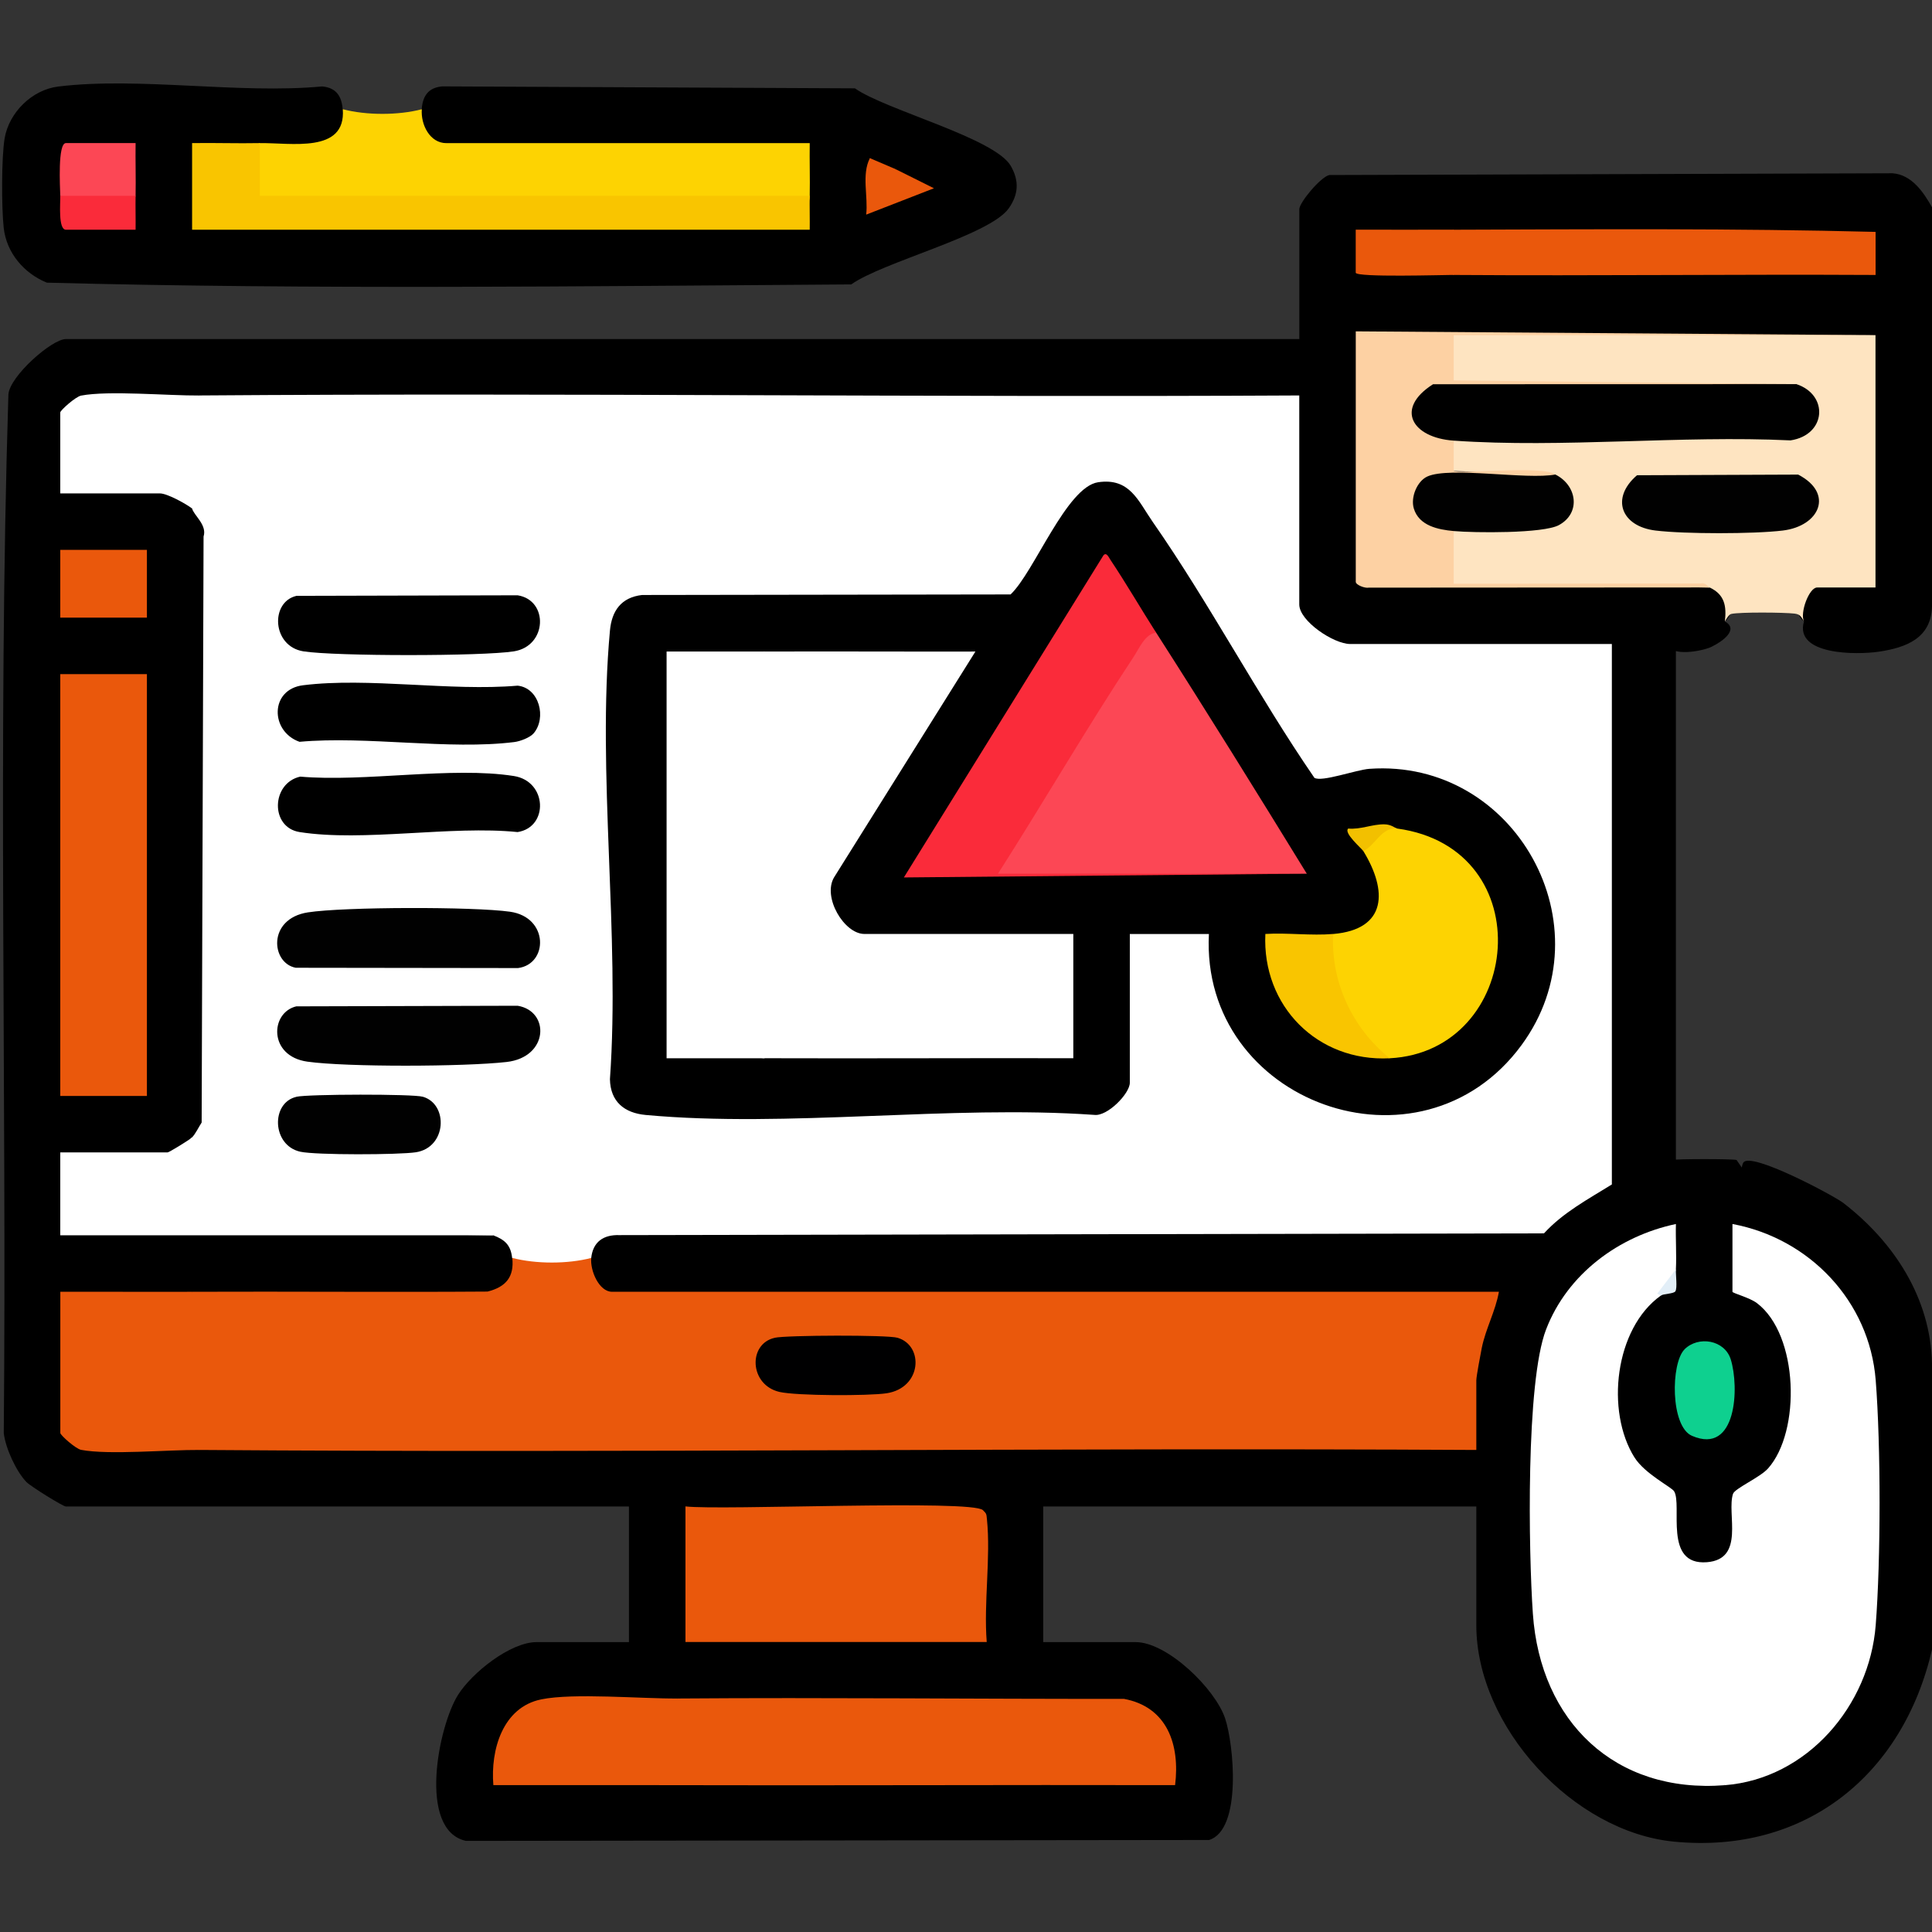 <?xml version="1.0" encoding="UTF-8"?>
<svg id="Layer_1" xmlns="http://www.w3.org/2000/svg" version="1.1" viewBox="0 0 384 384">
  <rect x="0" y="0" width="384" height="384" fill="#333333" stroke="none"/>
  <!-- Generator: Adobe Illustrator 29.8.2, SVG Export Plug-In . SVG Version: 2.1.1 Build 3)  -->
  <defs>
    <style>
      .st0 {
        fill: #f2c000;
      }

      .st1 {
        fill: #010101;
      }

      .st2 {
        fill: #ea580c;
      }

      .st3 {
        fill: #e2eef7;
      }

      .st4 {
        fill: #f9c500;
      }

      .st5 {
        fill: #fee4c1;
      }

      .st6 {
        fill: #000001;
      }

      .st7 {
        fill: #fff;
      }

      .st8 {
        fill: #fdd1a3;
      }

      .st9 {
        fill: #fc4755;
      }

      .st10 {
        fill: #fdd302;
      }

      .st11 {
        fill: #fa2b3a;
      }

      .st12 {
        fill: #0ed08f;
      }
    </style>
  </defs>
  <path d="M384,41.17v79.35c-.15,6.29-5.08,8.19-10.52,9-4.55.68-16.87.68-14.93-6-2.89-2.07-.73-8.75,2.62-6.74,1.1-2.44,10.29-2.34,11.6,0l-1.5-.69v-48.57l1.5-.89-83.82-.31c-.28.66-.57,1.18-.87,1.19-4.28.12-8.96.11-13.2-.1-2.82.48-4.62-.03-5.41-1.54.59.06,1.48.28,1.5.7.46,13.77.87,30.76,0,44.37.5,2.56,0,4.13-1.5,4.71,6.02-.56,12.98-.54,19.39-.35.27,0,.52.49.77,1.11,16.86-.24,33.6-.12,50.21.36,3.7-1.85,6.06,4.21,2.99,6.74,2.92,1.62-.6,4.07-2.68,5.06-1.82.87-8.22,2.05-8.55-.57l1.5.52v102.61l-1.5.92c.07-.58.22-1.41.65-1.5,1.08-.22,11.82-.23,12.9,0l1.04,1.5c.06-.36.14-.7.32-.98,1.42-2.27,17.98,6.58,19.83,8,10.11,7.78,17.37,18.92,17.66,31.91v56.89c-5.75,24.88-25.16,40.7-51.27,38.17-20.05-1.94-39.3-22.82-39.3-43.03v-23.58h-86.08v26.95h18.34c6.33,0,15.81,9.25,17.8,15.13,1.76,5.21,3.38,22.16-3.17,24.2l-147.72.18c-9.61-2.16-5.47-22.76-1.59-28.97,2.75-4.41,10.4-10.54,15.66-10.54h18.34v-26.95H13.1c-.58,0-7.04-4.02-7.85-4.87-2.05-2.13-4.17-6.76-4.5-9.72.61-68.77-1.22-137.83.92-206.43.24-3.62,8.63-11.02,11.43-11.02h245.15v-25.82c0-1.29,4.18-6.36,5.95-6.78l111.96-.35c3.82.28,6.15,3.76,7.84,6.75v-.02Z"/>
  <path d="M68.12,21.71c3.68,1.99-.06,6-2.95,7.47-2.54,1.29-11.76,1.75-13.52-.73-3.85,2.33-9.54,2.23-13.47,0,.58.16,1.43.39,1.5.86.27,1.85.34,13.68,0,15.27l-1.5,1.08.52-1.5h121.31l.92,1.5c-2.05-2.19-2.06-4.59,0-6.74-2.17-3.06-2.23-7.49,0-10.48l-.52,1.5h-70.81l-.91-1.5c-3.01,3.54-8.58-4.52-4.87-6.74.2-2.61,1.29-4.28,4.08-4.53l82.03.39c6.01,4.27,27.81,9.87,30.98,15.43,1.7,2.98,1.53,5.67-.42,8.43-3.8,5.37-25.06,10.66-31.3,15.11-53.19.35-106.77,1.05-159.88-.35-4.53-1.85-8.01-5.89-8.57-10.89-.44-3.9-.46-14.02.18-17.79.87-5.13,5.43-9.66,10.66-10.3,16.06-1.96,35.97,1.53,52.45-.02,2.78.25,3.88,1.92,4.08,4.53h.01Z"/>
  <path class="st10" d="M83.84,21.71c-.24,3.07,1.61,6.74,4.87,6.74h72.23c-.05,3.48.07,7,0,10.48,0,.59-.16,1.49-.52,1.5-36.1.48-73.55.18-109.46-.54-1.07-.91-1.79-10.99.7-11.44,6.08-.12,17.15,2.14,16.47-6.74,4.71,1.23,11.01,1.23,15.72,0,0,0-.01,0-.01,0Z"/>
  <path class="st7" d="M39.67,78.6c72.84-.54,145.73.4,218.57,0v41.54c0,3.31,6.86,7.86,10.11,7.86h52.02v107.42c-4.72,2.93-9.68,5.56-13.49,9.72l-183.79.35c-3.15-.1-5.23,1.33-5.58,4.53-1.71,3.41-11.14,2.81-14.63,1.79l-1.09-1.79c-.28-2.57-1.45-3.61-3.74-4.49-20.35-.32-40.74-.54-61.16-.68-.75-.61-.68-17.67,1.28-18.79.7-.7,1.33-2.07,1.91-2.95l.38-116.47c.75-2.31-1.99-4.26-2.28-5.58l-1.73-2.15c-.66-1.51.02-18.03,1-19.28l2.23-1.03h0Z"/>
  <path class="st2" d="M117.52,250.01c-.27,2.54,1.56,6.74,4.12,6.74h176.28c-.68,3.87-2.63,7.31-3.41,11.18-.24,1.17-1.08,5.68-1.08,6.41v13.85c-84.57-.47-169.19.62-253.75,0-2.02-.36-2.53-1.02-2.86-2.96-1.15-6.94-.5-18.88,0-26.21l1.37-2.27c19.56-.08,39.15.1,58.72-.04,3.62-.91,5.32-2.9,4.91-6.69,4.71,1.23,11.01,1.23,15.72,0h-.02Z"/>
  <path class="st7" d="M342.83,354.81c-13.6-4-18.57-20.39-19.97-33.23-1.13-10.33-.53-21.88.2-32.07l1.81.17c2.06,3.27,7.36,5.89,7.87,6.72,1.69,2.75-2.2,14.8,6.54,14.1,7.64-.62,3.87-9.67,5.17-13.59.36-1.08,5.34-3.24,6.95-5.03,6.57-7.35,6.12-26.59-2.2-32.88-1.44-1.09-4.86-1.98-4.86-2.25v-13.47c15.28,2.85,27.23,15.31,28.47,31.04,1.03,13.04,1.02,35.66,0,48.71-1.25,15.97-13.6,30.5-29.97,31.79h-.01Z"/>
  <path class="st5" d="M372.77,66.62v50.15h-11.6c-1.6,0-3.45,5.02-2.62,6.74-.55-.87-.69-1.41-1.86-1.55-2.03-.25-10.84-.32-12.57.06-.51.11-.98,1.01-1.29,1.5.36-3.08-.05-5.33-2.99-6.74-17.28-.38-34.65-.55-52.1-.51-.48-.32-1.15-10.72,1.2-10.72.05-.69.37-1.17.99-1.43h12.19c5.56.28,13.06-2.2,6.9-8.16l.12-1.64-21.6-.76c-.29-.18-.68-6.39,1.39-5.98l4.43-1.25c20.81-.13,41.63-.22,62.44-.29,4.74-.8,6.01-5.77,1.46-8.01l-.21-1.68-68.45-.36c-1.8-.89-1.78-8.51-.15-9.68l84.31.31h.01Z"/>
  <path class="st7" d="M333.1,252.26c-.34,2.58-1.27,3.67-2.99,5.24-9.2,6.56-11,23.02-5.24,32.19-1.24.78-.75,2.84-.76,4.11-.28,22.63-3.02,47.23,18.73,61.02-21.89,1.72-36.68-12.68-38.17-34.07-.86-12.31-1.42-46,2.62-56.5,4.24-11.04,14.46-18.57,25.81-20.97-.08,2.98.14,6.01,0,8.98h0Z"/>
  <path class="st2" d="M134.74,337.59c29.53-.22,59.1.11,88.64.07,8.64,1.59,11.17,9.14,10.18,17.15-34.42-.08-68.88.1-103.3,0-3.53-3.8-.61-15.52,4.49-17.22h0Z"/>
  <rect class="st2" x="11.98" y="133.99" width="17.22" height="83.84"/>
  <path class="st8" d="M372.77,66.62h-83.84v8.99l68.12.74-.51,1.5-71.28-.09c-5.62,3.99-3,7.49,2.89,8.24l.78,1.58v5.99c.77.79,17.69-1.16,20.21.74l-.56,1.6c-6.28.1-12.58-.07-18.88-.48-8-1.3-10.87,7.14-1.91,8.47l1.14,1.64v10.48l49.11-.05c.88-.25,1.37.59,1.79.79l-67.78.04c-.77.16-2.58-.54-2.58-1.16v-49.78l103.3.75h0Z"/>
  <path class="st2" d="M38.18,256.75c.67,8.75-.89,18.74-.02,27.34.16,1.6.72,2.77,1.52,4.1-6.32-.05-18.08,1.03-23.56-.02-1.09-.21-4.13-2.93-4.13-3.35v-28.07c8.72-.03,17.48.04,26.2,0h-.01Z"/>
  <path class="st2" d="M288.94,45.66c27.93-.09,55.94-.29,83.85.43v8.56c-27.94-.15-55.92.19-83.85,0-2.38-.61-2.28-8.17,0-8.98h0Z"/>
  <path class="st2" d="M195.37,300.16c-.06.59-.27,1.48-.68,1.5-10.19.47-21.77.28-32.03,0-3.41.57-5.73.07-6.96-1.5.58.16,1.42.39,1.5.87.72,4.6.47,18.55,0,23.48l-1.5,1.09.68-1.5h38.11l.88,1.5c-.59-.16-1.44-.4-1.5-.87-.62-5.04-.57-18.4,0-23.48l1.5-1.09c.73.72.68.75.79,1.79.78,7.65-.66,16.61-.04,24.41h-59.88v-26.95c7.02.83,56.98-1.4,59.13.75Z"/>
  <path class="st2" d="M134.74,337.59c-3.76,5.22-4.99,10.79-4.49,17.22-10.72-.03-21.47.02-32.19,0-.59-6.97,1.83-15.49,9.53-17.05,6.45-1.31,19.82-.11,27.15-.17h0Z"/>
  <path class="st7" d="M39.67,78.6c-.79,1.33-1.37,2.5-1.52,4.1-.29,3.28-.58,15.69.02,18.36-1.3-.99-4.97-2.99-6.36-2.99H11.98v-16.09c0-.42,3.05-3.14,4.13-3.35,5.48-1.05,17.24.03,23.56-.02h0Z"/>
  <path class="st7" d="M38.18,226.06v18.72l57.35-.06c1.19-.39,1.89.55,2.54.8H11.98v-16.47h21.33c.29,0,4.4-2.52,4.87-2.99Z"/>
  <rect class="st2" x="11.98" y="109.29" width="17.22" height="13.47"/>
  <path class="st12" d="M334.81,268.19c2.75-2.74,7.97-1.89,9.19,2,1.71,5.48,1.22,19.07-7.71,15.19-4.31-1.87-4.23-14.44-1.47-17.19h-.01Z"/>
  <path class="st2" d="M288.94,45.66v8.98c-2,0-19.33.53-19.48-.43v-8.56c6.49,0,13,.02,19.48,0h0Z"/>
  <path class="st3" d="M333.1,252.26c-.05,1.15.31,3.71-.1,4.39-.32.52-2.37.48-2.89.85l-.73-.37,3.73-4.87h0Z"/>
  <path class="st4" d="M51.65,28.44v10.48h109.29c-.04,2.24.03,4.5,0,6.74H38.18v-17.22c4.48-.07,9,.09,13.47,0Z"/>
  <path class="st9" d="M11.98,38.92c-.05-1.78-.54-10.48,1.12-10.48h13.85c-.05,3.48.07,7,0,10.48-.16.58-.4,1.45-.86,1.5-2.89.31-10.16.31-13.04,0,0,0-1.07-1.5-1.07-1.5Z"/>
  <path class="st11" d="M26.95,38.92c-.04,2.24.03,4.5,0,6.74h-13.85c-1.58,0-1.08-5.4-1.12-6.74h14.97Z"/>
  <path class="st2" d="M172.91,31.44l1.34,1.15c-.34,1.19.96,1.55,3.9,1.1l7.48,3.73-13.47,5.24c.42-3.53-.95-8,.74-11.22h.01Z"/>
  <polygon class="st2" points="178.15 33.68 172.92 36.68 172.91 31.44 178.15 33.68"/>
  <path d="M240.28,185.64h-15.72v29.57c0,2.14-4.47,6.75-7.09,6.38-28.67-2.01-60.88,2.62-89.13.02-4.25-.39-7.02-2.65-7.11-7.11,2.04-28.69-2.6-60.88,0-89.15.36-3.95,2.24-6.61,6.38-7.09l73.25-.11c4.67-4.38,11.11-21.37,17.4-22.3s7.96,3.71,10.81,7.82c11.34,16.27,20.9,34.53,32.18,50.93,1.45.9,8.34-1.61,10.94-1.79,29-2.05,47.52,31.37,30.22,54.92-20.08,27.34-63.85,11.44-62.13-22.08h0Z"/>
  <path d="M106.07,145.75c-.73.86-2.7,1.6-3.86,1.74-12.99,1.62-29.32-1.26-42.68-.05-5.86-2.07-5.92-10.42.7-11.24,12.97-1.62,29.31,1.23,42.65.08,4.34.45,5.78,6.42,3.19,9.47Z"/>
  <path d="M58.92,118.43l43.96-.11c6.19.97,5.9,10.09-.74,11.14-6.27.99-35.57.99-41.83,0s-6.65-9.82-1.38-11.03h0Z"/>
  <path d="M59.67,154.36c12.86,1.12,30.13-2.06,42.47-.12,6.65,1.05,6.93,10.17.74,11.14-13.2-1.34-30.64,1.99-43.32,0-5.9-.92-5.66-9.73.11-11.02Z"/>
  <path class="st1" d="M61.2,181.34c7.16-1.11,32.94-1.15,40.16-.13,7.77,1.1,7.61,10.42,1.6,11.2l-44.18-.06c-4.91-.92-5.69-9.75,2.42-11.01Z"/>
  <path class="st1" d="M58.92,200.02l43.96-.12c6.46,1.06,6.2,10.23-2.2,11.18s-31.82,1.03-39.6-.07-7.4-9.8-2.15-11h-.01Z"/>
  <path class="st1" d="M58.92,217.99c2.3-.53,23.16-.58,25.14,0,5.08,1.48,4.75,10.07-1.39,11.03-3.36.52-19.93.58-23-.11-5.63-1.26-5.88-9.73-.75-10.91h0Z"/>
  <path class="st6" d="M153.99,265.89c2.37-.52,22.38-.59,24.39,0,5.29,1.54,4.86,9.95-2.14,11.03-3.59.55-17.97.52-21.34-.27-5.98-1.41-6.26-9.57-.91-10.75h0Z"/>
  <path d="M357.05,76.35c6.45,2.12,5.97,10.09-1.17,11.18-21.87-1.04-45.27,1.56-66.95.05-8.27-.58-11.75-6.36-4.1-11.21,0,0,72.22-.02,72.22-.02Z"/>
  <path class="st1" d="M325.38,94.46l32.02-.13c7.17,3.71,4.3,10.23-3.06,11.12-5.78.7-19.5.7-25.28,0-6.87-.83-8.99-6.45-3.68-11h0Z"/>
  <path class="st1" d="M309.15,94.32c4.27,2.12,5.14,7.63.69,10.05-3.11,1.69-16.84,1.55-20.91,1.18-3.08-.28-6.88-1.04-7.92-4.47-.68-2.23.64-5.45,2.7-6.38,4.46-2.01,19.74.7,25.44-.39h0Z"/>
  <rect class="st2" x="155.7" y="300.16" width="39.67" height="25.45"/>
  <path class="st7" d="M151.95,129.5c13.96-.05,27.96.03,41.92,0l-28.09,44.88c-2.35,3.96,2.02,11.25,6.01,11.25h41.54v24.7c-20.45-.05-40.93.07-61.38,0-.59,0-1.49-.15-1.5-.52-.49-26.16-.49-53.25,0-79.42l1.5-.91v.02h0Z"/>
  <path class="st7" d="M151.95,129.5v80.84c-6.48-.02-12.99.02-19.46,0v-80.84c6.48-.02,12.99.02,19.46,0h0Z"/>
  <path class="st9" d="M229.8,125.75c10.15,15.84,20.09,31.88,29.94,47.91l-61.03.28c-2.09.06-1.7-1.44.16-3.88l26.78-42.93c1.21-1.73,2.57-3.41,4.15-1.38h0Z"/>
  <path class="st11" d="M229.8,125.75c-2.2.21-3.39,3.16-4.51,4.85-9.32,14.1-17.84,28.81-26.93,43.05h61.38l-80.09.75,39.66-64.01c.6-.74,1.08.41,1.39.87,3.14,4.7,6.04,9.71,9.09,14.49h0Z"/>
  <path class="st10" d="M277.71,164.68c28.82,3.94,24.93,44.3-1.5,45.66-4.89-.85-7.96-6.08-9.93-10.38-1.74-3.8-4.43-11.27-1.29-14.32,10.76-.93,10.78-8.66,5.99-16.47-.34-3.24,3.74-5.5,6.74-4.49h0Z"/>
  <path class="st4" d="M264.98,185.64c-.49,9.57,3.83,18.72,11.23,24.7-14.37.74-25.39-10.41-24.71-24.71,4.38-.27,9.15.38,13.48,0h0Z"/>
  <path class="st0" d="M277.71,164.68c-3.16-.32-4.23,3.24-6.74,4.49-.32-.53-4-3.65-2.99-4.49,2.45.23,4.73-.87,7.16-.84,1.44.02,2.16.78,2.57.84h0Z"/>
</svg>